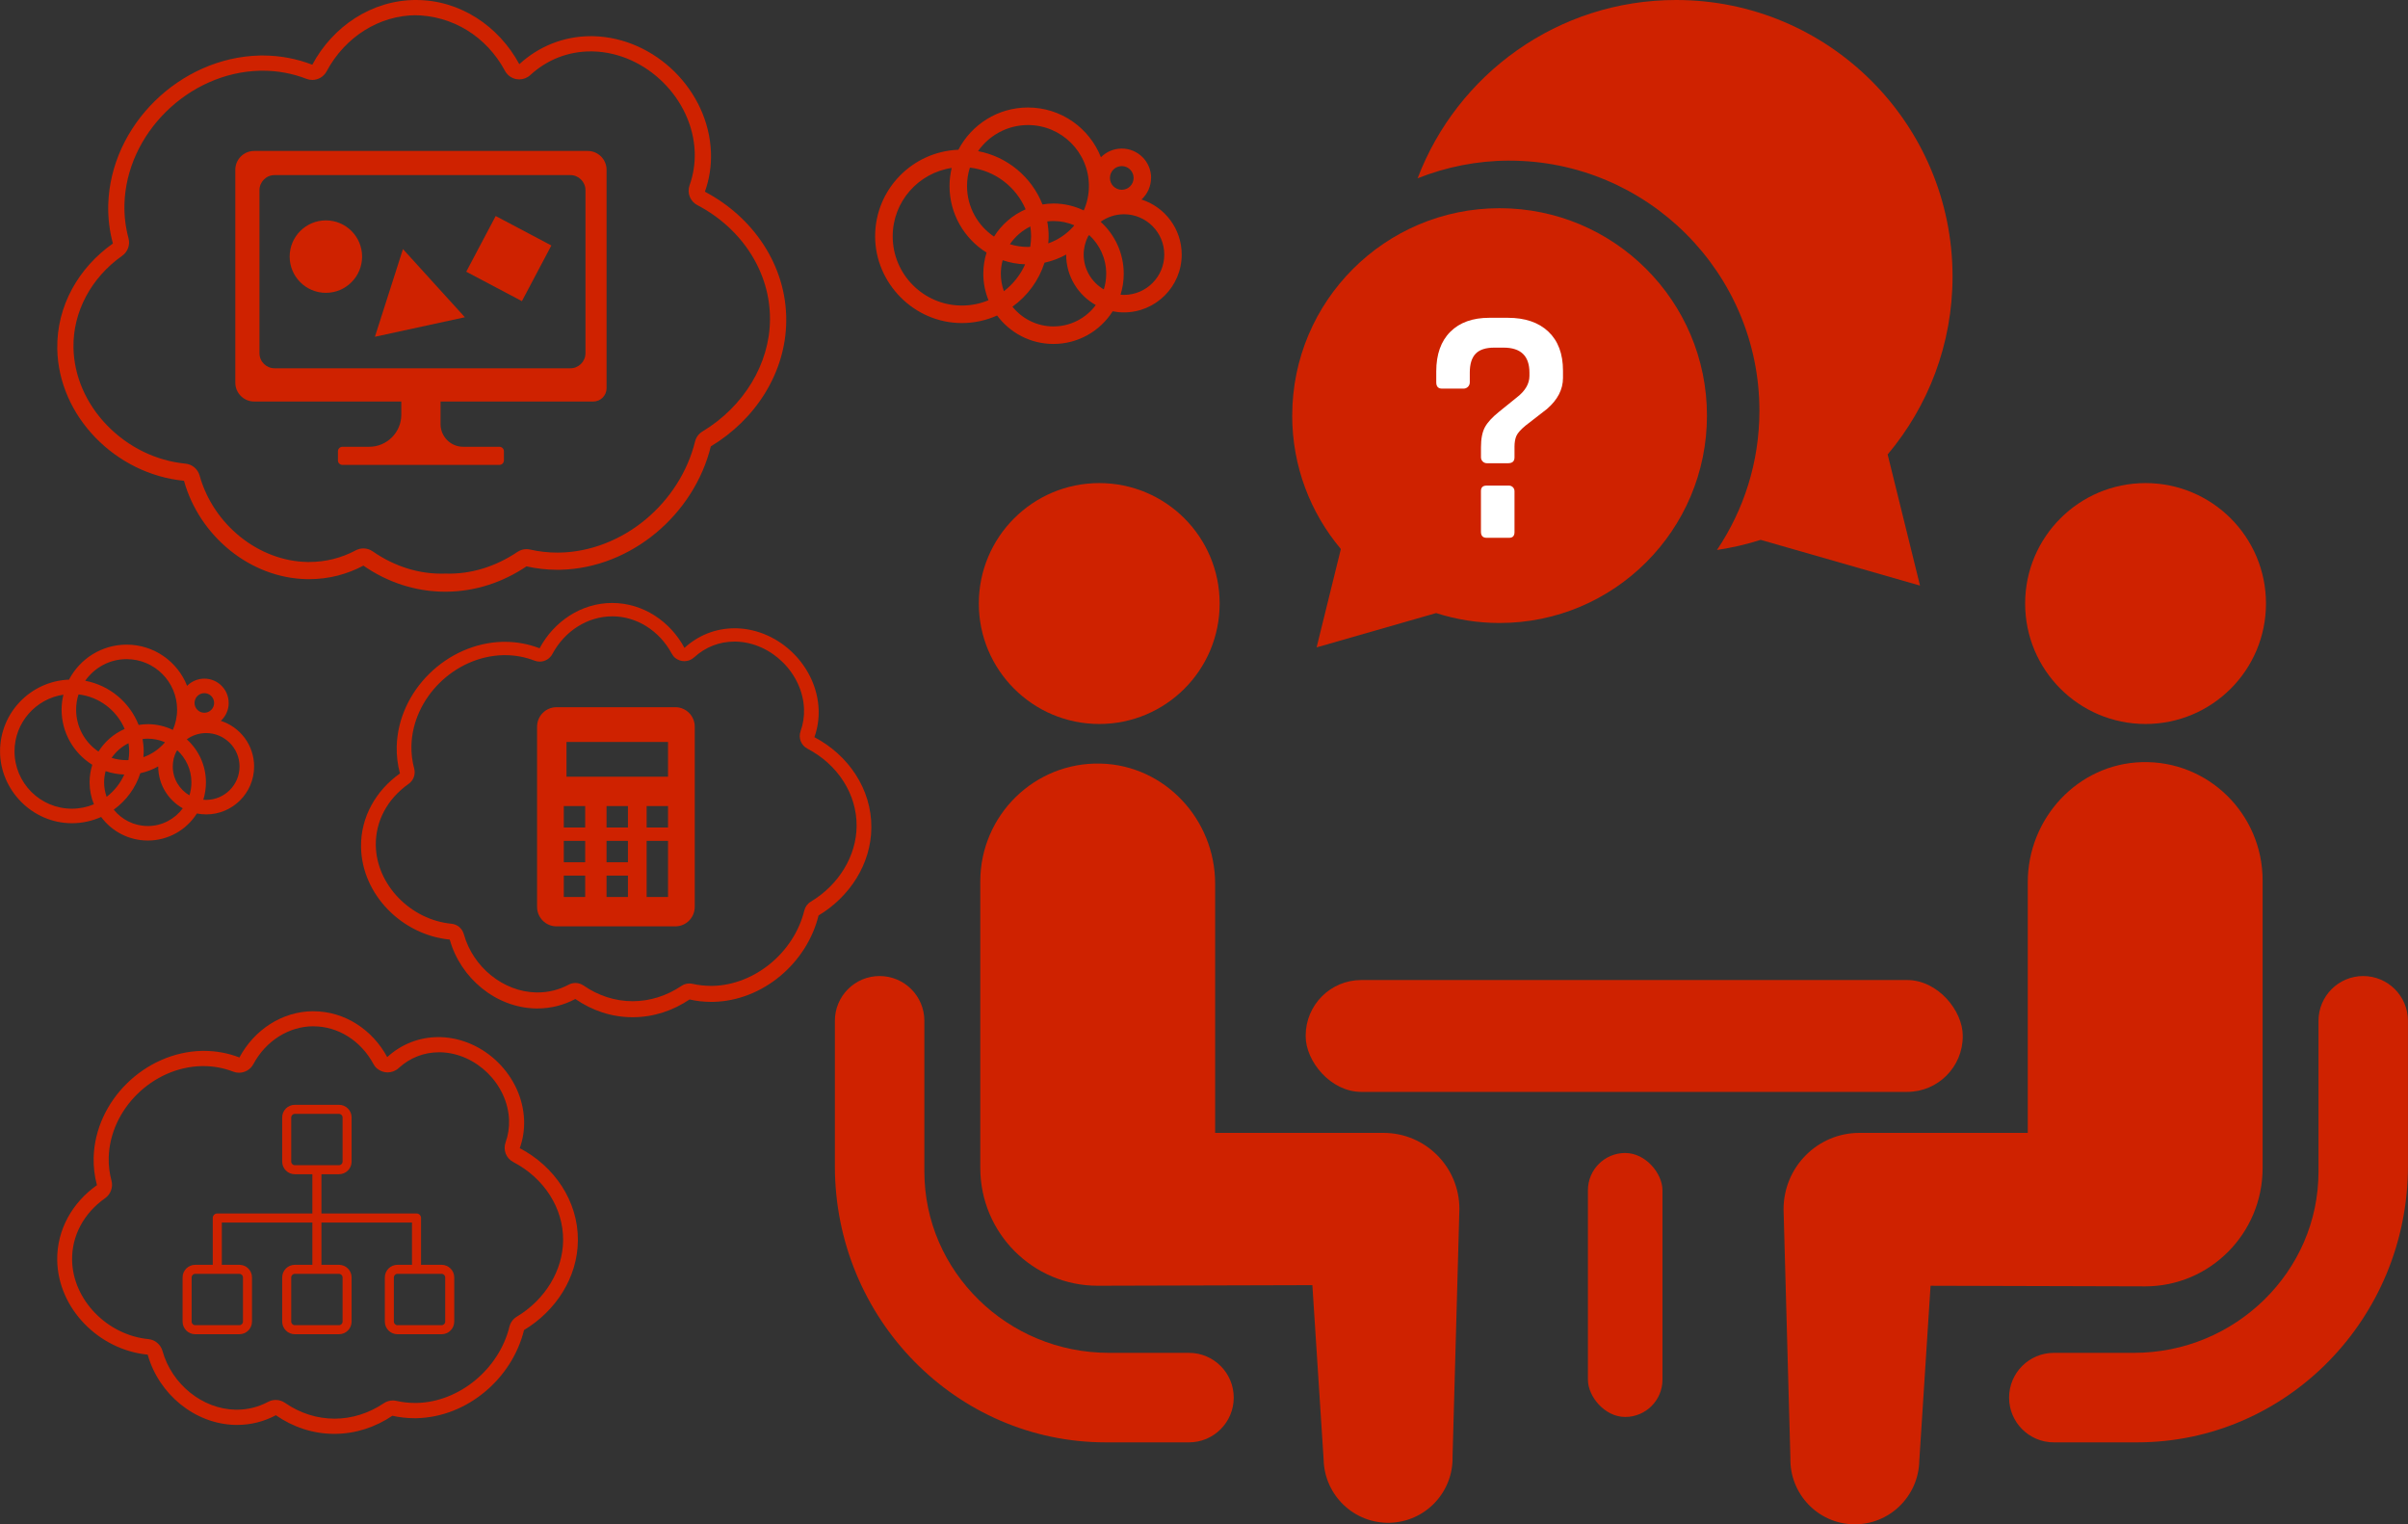 <?xml version="1.0" encoding="UTF-8"?><svg id="_レイヤー_2" xmlns="http://www.w3.org/2000/svg" viewBox="0 0 932.16 590"><rect x="0" y="0" width="932.16" height="590" fill="#333333" stroke="none"/><g id="_レイヤー_1-2"><path d="M445.61,68.86c0-6.27-5.09-11.36-11.36-11.36-3.15,0-6.01,1.29-8.07,3.36-4.44-11.27-15.4-19.25-28.25-19.25-11.71,0-21.86,6.64-26.93,16.35-17.91.71-32.23,15.42-32.23,33.51s15.03,33.57,33.57,33.57c4.87,0,9.48-1.06,13.65-2.92,4.95,6.67,12.86,11.01,21.81,11.01,9.66,0,18.11-5.05,22.93-12.64,1.41.28,2.85.43,4.34.43,12.36,0,22.38-10.02,22.38-22.38,0-9.98-6.53-18.43-15.56-21.31,2.26-2.08,3.69-5.05,3.69-8.36ZM427.3,112.02c-4.65-2.7-7.8-7.73-7.8-13.49,0-2.52.62-4.9,1.68-7.01.15-.18.3-.37.45-.55,4.04,3.73,6.59,9.05,6.59,14.97,0,2.11-.32,4.15-.92,6.07ZM405.8,94.21c.07-.91.14-1.82.14-2.75,0-1.97-.2-3.88-.53-5.75.79-.09,1.6-.16,2.42-.16,2.84,0,5.54.59,8,1.64-.08.14-.17.27-.25.41-2.63,2.96-5.98,5.25-9.78,6.6ZM388.61,112.72c-.75-2.12-1.18-4.39-1.18-6.77,0-1.81.26-3.56.71-5.23,2.75.94,5.67,1.48,8.7,1.59-1.84,4.13-4.69,7.69-8.23,10.41ZM397.94,95.58c-2.44,0-4.79-.37-7-1.06,1.99-2.92,4.72-5.29,7.91-6.86.18,1.25.3,2.51.3,3.8,0,1.39-.14,2.74-.34,4.07-.29.01-.57.04-.87.04ZM375.45,64.87c9.72,1.12,17.88,7.46,21.58,16.15-5.07,2.2-9.33,5.91-12.23,10.56-6.3-4.24-10.45-11.43-10.45-19.58,0-2.48.39-4.87,1.1-7.12ZM434.25,64.29c2.52,0,4.58,2.05,4.58,4.58s-2.05,4.58-4.58,4.58-4.58-2.05-4.58-4.58,2.05-4.58,4.58-4.58ZM397.94,48.4c13.01,0,23.59,10.58,23.59,23.59,0,3.37-.72,6.56-2,9.46-3.55-1.7-7.51-2.68-11.71-2.68-1.45,0-2.87.15-4.26.37-4.18-10.56-13.53-18.49-24.95-20.64,4.27-6.1,11.33-10.1,19.33-10.1ZM372.36,118.26c-14.77,0-26.79-12.02-26.79-26.79,0-13.43,9.94-24.54,22.84-26.47-.53,2.25-.84,4.58-.84,6.99,0,10.88,5.74,20.4,14.34,25.77-.82,2.59-1.26,5.34-1.26,8.2,0,3.63.72,7.08,2.01,10.24-3.17,1.33-6.65,2.06-10.3,2.06ZM407.82,126.35c-6.42,0-12.15-2.99-15.89-7.64,5.78-4.16,10.2-10.1,12.41-17.03,2.98-.64,5.79-1.72,8.38-3.16,0,0,0,.01,0,.02,0,8.4,4.63,15.7,11.47,19.53-3.72,5.01-9.66,8.27-16.36,8.27ZM450.7,98.54c0,8.6-7,15.6-15.6,15.6-.45,0-.89-.03-1.33-.07.8-2.56,1.24-5.29,1.24-8.12,0-7.98-3.46-15.13-8.94-20.11,2.55-1.82,5.67-2.91,9.03-2.91,8.6,0,15.6,7,15.6,15.6Z" style="fill:#cf2200;"/><path d="M88.52,272.08c0-5.2-4.21-9.41-9.41-9.41-2.61,0-4.98,1.07-6.68,2.79-3.68-9.34-12.76-15.95-23.4-15.95-9.7,0-18.11,5.5-22.31,13.54-14.84.59-26.7,12.78-26.7,27.76s12.46,27.82,27.82,27.82c4.03,0,7.85-.88,11.31-2.42,4.1,5.53,10.66,9.12,18.07,9.12,8,0,15.01-4.18,19-10.47,1.16.23,2.37.36,3.6.36,10.24,0,18.55-8.3,18.55-18.55,0-8.27-5.41-15.27-12.89-17.66,1.87-1.72,3.05-4.18,3.05-6.93ZM73.34,307.85c-3.86-2.24-6.46-6.4-6.46-11.18,0-2.09.51-4.06,1.39-5.81.13-.15.25-.3.37-.46,3.35,3.09,5.46,7.5,5.46,12.4,0,1.75-.27,3.44-.77,5.03ZM55.52,293.08c.06-.75.11-1.51.11-2.27,0-1.63-.17-3.22-.44-4.77.66-.08,1.32-.13,2-.13,2.35,0,4.59.49,6.63,1.36-.07.11-.14.22-.21.34-2.18,2.45-4.95,4.35-8.11,5.47ZM41.28,308.42c-.62-1.76-.98-3.64-.98-5.61,0-1.5.22-2.95.59-4.34,2.28.78,4.7,1.23,7.21,1.32-1.52,3.42-3.88,6.37-6.82,8.62ZM49.01,294.22c-2.02,0-3.97-.31-5.8-.88,1.64-2.42,3.91-4.38,6.55-5.68.15,1.03.25,2.08.25,3.15,0,1.15-.12,2.27-.28,3.38-.24,0-.48.04-.72.04ZM30.38,268.77c8.06.93,14.82,6.18,17.88,13.38-4.2,1.82-7.73,4.9-10.14,8.75-5.22-3.51-8.65-9.47-8.65-16.22,0-2.06.32-4.04.92-5.9ZM79.1,268.29c2.09,0,3.79,1.7,3.79,3.79s-1.7,3.79-3.79,3.79-3.79-1.7-3.79-3.79,1.7-3.79,3.79-3.79ZM49.01,255.12c10.78,0,19.55,8.77,19.55,19.55,0,2.79-.6,5.44-1.65,7.84-2.94-1.41-6.23-2.22-9.71-2.22-1.2,0-2.38.12-3.53.3-3.46-8.75-11.21-15.32-20.68-17.1,3.54-5.05,9.39-8.37,16.01-8.37ZM27.82,313.01c-12.24,0-22.2-9.96-22.2-22.2,0-11.12,8.23-20.34,18.92-21.93-.44,1.86-.7,3.8-.7,5.79,0,9.02,4.76,16.91,11.89,21.35-.68,2.14-1.05,4.42-1.05,6.79,0,3,.6,5.87,1.67,8.49-2.63,1.1-5.51,1.71-8.53,1.71ZM57.2,319.71c-5.32,0-10.07-2.48-13.17-6.33,4.79-3.45,8.45-8.36,10.28-14.11,2.47-.53,4.8-1.42,6.94-2.62,0,0,0,.01,0,.02,0,6.96,3.84,13.01,9.51,16.19-3.08,4.15-8,6.86-13.56,6.86ZM92.73,296.67c0,7.13-5.8,12.93-12.93,12.93-.37,0-.74-.02-1.1-.06.66-2.12,1.02-4.38,1.02-6.73,0-6.61-2.87-12.54-7.41-16.66,2.11-1.51,4.7-2.41,7.49-2.41,7.13,0,12.93,5.8,12.93,12.93Z" style="fill:#cf2200;"/><path d="M378.82,503.04c-12.98-12.75-20.96-30.2-20.99-49.56v-58.38c0-9.56-7.75-17.32-17.32-17.32h0c-9.56,0-17.32,7.75-17.32,17.32v56.27c.02,59,46.97,106.86,104.81,106.9h32.27c9.56,0,17.32-7.75,17.32-17.32h0c0-9.56-7.75-17.32-17.32-17.32h-30.92c-19.76,0-37.52-7.84-50.55-20.59Z" style="fill:#cf2200;"/><path d="M425.53,280.22c25.76,0,46.61-20.85,46.61-46.62s-20.85-46.62-46.61-46.62-46.62,20.89-46.62,46.62,20.88,46.62,46.62,46.62Z" style="fill:#cf2200;"/><path d="M535.57,438.49h-65.18v-96.46c0-24.81-19.44-45.82-44.24-46.48-25.65-.68-46.67,20-46.67,45.6v110.89c0,25.19,20.34,45.61,45.45,45.61,3.41,0,83.1-.23,83.1-.23l4.36,67.49c.31,13.82,11.73,24.78,25.51,24.49,13.8-.31,24.72-11.77,24.4-25.59l2.65-95.85c0-16.29-13.14-29.47-29.37-29.47Z" style="fill:#cf2200;"/><path d="M914.84,377.78c-9.56,0-17.32,7.75-17.32,17.32v58.38c-.02,19.37-8,36.81-20.99,49.56-13.02,12.75-30.79,20.58-50.54,20.59h-30.93c-9.56,0-17.32,7.75-17.32,17.32h0c0,9.56,7.75,17.32,17.32,17.32h32.28c57.83-.04,104.77-47.9,104.8-106.9v-56.27c0-9.56-7.75-17.32-17.32-17.32h0Z" style="fill:#cf2200;"/><path d="M830.56,280.22c25.74,0,46.62-20.85,46.62-46.62s-20.88-46.62-46.62-46.62-46.61,20.89-46.61,46.62,20.85,46.62,46.61,46.62Z" style="fill:#cf2200;"/><path d="M875.88,452.1v-111.33c0-25.72-21.06-46.48-46.72-45.78-24.78.68-44.19,21.69-44.19,46.48v97.02s-65.17,0-65.17,0c-16.22,0-29.37,13.23-29.37,29.58l2.65,96.23c-.32,13.88,10.6,25.38,24.4,25.69,13.78.3,25.2-10.71,25.5-24.58l4.36-67.75s79.68.23,83.09.23c25.1,0,45.45-20.5,45.45-45.79Z" style="fill:#cf2200;"/><rect x="505.44" y="379.33" width="254.36" height="43.29" rx="21.52" ry="21.52" style="fill:#cf2200;"/><rect x="614.7" y="446.27" width="28.86" height="102.17" rx="14.43" ry="14.43" style="fill:#cf2200;"/><path d="M584.29,62.17c-12.55,0-24.51,2.48-35.52,6.84C564.1,28.67,603.1,0,648.82,0c59.11,0,107.03,47.92,107.03,107.03,0,26.23-9.45,50.25-25.12,68.87l12.53,50.76-61.69-17.71c-5.46,1.75-11.12,3.05-16.92,3.92,10.37-15.42,16.44-33.96,16.44-53.89,0-53.38-43.43-96.8-96.8-96.8Z" style="fill:#cf2200;"/><path d="M500.23,160.86c0-44.33,35.94-80.27,80.27-80.27,44.34,0,80.28,35.94,80.28,80.27,0,44.33-35.94,80.27-80.28,80.27-8.57,0-16.82-1.36-24.56-3.84l-46.27,13.28,9.39-38.07c-11.75-13.96-18.84-31.98-18.84-51.65Z" style="fill:#cf2200;"/><path d="M586.28,173.01v4.01c0,1.52-.83,2.27-2.48,2.27h-8.22c-1.26,0-2.28-1.02-2.28-2.28v-3.89c0-3.31.51-5.9,1.53-7.78,1.02-1.88,2.87-3.89,5.56-6.04l6.81-5.5c3.24-2.5,4.86-5.28,4.86-8.32v-1.27c0-6.44-3.34-9.66-10.01-9.66h-3.6c-3.29,0-5.69.78-7.21,2.35-1.51,1.57-2.27,4-2.27,7.31v3.8c0,1.33-1.08,2.41-2.41,2.41h-8.32c-1.5,0-2.25-.81-2.25-2.44v-4.21c0-6.6,1.81-11.72,5.43-15.34,3.62-3.62,8.66-5.43,15.11-5.43h7.14c6.71,0,11.95,1.78,15.72,5.35,3.77,3.57,5.66,8.6,5.66,15.11v2.81c0,4.46-2.07,8.47-6.21,12.03l-8.28,6.42c-1.84,1.52-3.01,2.83-3.52,3.94-.51,1.12-.76,2.56-.76,4.34ZM584.13,187.95c1.19,0,2.15.96,2.15,2.15v15.84c0,1.48-.69,2.22-2.06,2.22h-8.74c-1.46,0-2.19-.78-2.19-2.35v-15.77c0-1.39.73-2.09,2.19-2.09h8.65Z" style="fill:#fff;"/><path d="M237.01,238.55c9.39,0,18.19,5.5,22.98,14.36.37.68.83,1.32,1.44,1.79,1.09.83,2.3,1.21,3.5,1.21,1.38,0,2.72-.51,3.76-1.46,4.36-4,9.76-6.12,15.62-6.12.2,0,.39,0,.58,0,13.77.37,25.84,12.32,26.35,26.08.1,2.95-.34,5.82-1.31,8.54s.18,5.54,2.64,6.83c11.84,6.2,19.13,17.68,19.03,29.96-.08,11.54-6.89,22.76-17.75,29.27-1.26.75-2.15,1.99-2.5,3.42-4,16.26-19.23,28.79-35.44,29.16-.23,0-.46,0-.69,0-2.4,0-4.79-.27-7.11-.79-.41-.09-.82-.14-1.23-.14-1.1,0-2.18.32-3.1.95-5.71,3.84-12.2,5.89-18.77,5.91h-.13c-6.7,0-13.25-2.1-18.97-6.06-.95-.66-2.06-.99-3.17-.99-.89,0-1.79.22-2.61.65-3.75,2-7.82,3.01-12.07,3.01-.15,0-.31,0-.46,0-12.69-.24-24.48-9.72-28.05-22.55-.62-2.22-2.5-3.82-4.79-4.04-15.88-1.53-29.02-15.12-29.29-30.29-.16-9.36,4.47-18.05,12.69-23.83,1.92-1.35,2.78-3.73,2.16-6-.78-2.87-1.13-5.86-1.06-8.84.5-18.51,16.77-34.54,35.52-35,.23,0,.46,0,.69,0,3.96,0,7.8.71,11.44,2.12.66.25,1.34.38,2.01.38,2,0,3.91-1.08,4.9-2.94,4.81-8.98,13.68-14.57,23.15-14.58h-.11M237.01,233.38h-.03c-12.01,0-22.56,7.2-28.1,17.54-4.18-1.62-8.71-2.5-13.47-2.5-.27,0-.54,0-.81,0-21.62.53-40.44,18.89-41.03,40.48-.08,3.63.36,7.14,1.26,10.47-9.21,6.49-15.27,16.84-15.07,28.52.33,18.36,15.86,33.99,34.34,35.78,4.13,14.85,17.8,26.37,33.35,26.66.19,0,.38,0,.56,0,5.32,0,10.3-1.32,14.71-3.67,6.41,4.45,14,7.06,22.17,7.06.05,0,.1,0,.16,0,8.01-.03,15.5-2.57,21.88-6.87,2.69.61,5.48.93,8.35.93.27,0,.54,0,.81,0,19.24-.43,36.26-15.03,40.78-33.44,11.95-7.18,20.34-19.8,20.44-34.03.12-15.01-9.04-28.16-22.05-34.98,1.19-3.31,1.77-6.89,1.65-10.65-.63-16.8-15.12-31.05-31.81-31.5-.24,0-.49,0-.73,0-7.51,0-14.25,2.86-19.41,7.59-5.52-10.27-16.02-17.39-27.97-17.39h0Z" style="fill:#cf2200;"/><path d="M261.42,273.73h-45.99c-4.15,0-7.52,3.37-7.52,7.52v69.78c0,4.15,3.37,7.52,7.52,7.52h45.99c4.15,0,7.52-3.37,7.52-7.52v-69.79c0-4.15-3.37-7.52-7.52-7.52ZM226.53,347.18h-8.28v-8.28h8.28v8.28ZM226.53,333.73h-8.28v-8.28h8.28v8.28ZM226.53,320.28h-8.28v-8.28h8.28v8.28ZM243.08,347.18h-8.28v-8.28h8.28v8.28ZM243.08,333.73h-8.28v-8.28h8.28v8.28ZM243.08,320.28h-8.28v-8.28h8.28v8.28ZM258.6,347.18h-8.28v-21.72h8.28v21.72ZM258.6,320.28h-8.28v-8.28h8.28v8.28ZM258.6,300.62h-39.31v-13.45h39.31v13.45Z" style="fill:#cf2200;"/><path d="M121.37,397.24c9.43,0,18.28,5.53,23.11,14.45.37.69.83,1.35,1.43,1.85,1.27,1.05,2.72,1.54,4.15,1.54,1.56,0,3.08-.58,4.25-1.66,4.37-4.01,9.78-6.13,15.66-6.13.2,0,.39,0,.58,0,13.86.37,26,12.4,26.51,26.23.1,2.97-.35,5.86-1.33,8.6-1.06,2.95.17,6.2,2.95,7.65,12.01,6.26,19.41,17.88,19.31,30.29-.08,11.64-6.95,22.97-17.92,29.56-1.44.86-2.47,2.26-2.87,3.89-4.05,16.46-19.47,29.14-35.85,29.51-.23,0-.46,0-.69,0-2.44,0-4.86-.27-7.19-.8-.46-.1-.93-.16-1.39-.16-1.24,0-2.47.37-3.51,1.07-5.77,3.88-12.32,5.95-18.96,5.97h-.13c-6.76,0-13.39-2.12-19.16-6.12-1.07-.75-2.33-1.12-3.59-1.12-1.01,0-2.03.24-2.96.74-3.77,2.01-7.85,3.03-12.13,3.03-.16,0-.31,0-.47,0-12.77-.24-24.65-9.79-28.26-22.71-.7-2.5-2.87-4.36-5.45-4.61-16.02-1.55-29.28-15.26-29.55-30.55-.16-9.41,4.49-18.15,12.76-23.98,2.16-1.52,3.17-4.25,2.49-6.8-.79-2.9-1.15-5.92-1.08-8.94.51-18.72,16.97-34.94,35.93-35.4.23,0,.47,0,.7,0,3.99,0,7.87.72,11.54,2.14.74.29,1.51.43,2.27.43,2.26,0,4.42-1.22,5.55-3.32,4.84-9.04,13.76-14.66,23.28-14.67h-.41M121.38,391.4h-.03c-12.25,0-23.02,7.34-28.67,17.9-4.26-1.65-8.88-2.55-13.74-2.55-.28,0-.55,0-.83,0-22.06.54-41.26,19.27-41.86,41.29-.09,3.7.37,7.28,1.28,10.68-9.4,6.62-15.57,17.18-15.38,29.09.33,18.73,16.18,34.68,35.03,36.51,4.21,15.15,18.15,26.9,34.03,27.2.19,0,.39,0,.58,0,5.42,0,10.5-1.35,15-3.75,6.54,4.54,14.29,7.21,22.62,7.21.05,0,.1,0,.16,0,8.17-.03,15.81-2.62,22.33-7.01,2.74.62,5.6.95,8.54.95.27,0,.54,0,.81,0,19.63-.44,36.99-15.33,41.61-34.12,12.19-7.33,20.75-20.2,20.85-34.71.12-15.32-9.22-28.73-22.5-35.68,1.21-3.38,1.81-7.03,1.68-10.86-.64-17.14-15.42-31.68-32.45-32.13-.25,0-.49,0-.74,0-7.66,0-14.54,2.91-19.8,7.74-5.64-10.48-16.34-17.74-28.53-17.74h0Z" style="fill:#cf2200;"/><path d="M170.95,489.55h-7.98c0-.06.02-.12.02-.19v-17.93c0-.97-.78-1.75-1.75-1.75h-36.81v-15.19h6.79c2.7,0,4.89-2.19,4.89-4.89v-17.09c0-2.7-2.19-4.89-4.89-4.89h-17.09c-2.7,0-4.89,2.19-4.89,4.89v17.09c0,2.7,2.19,4.89,4.89,4.89h6.79v15.19h-36.81c-.97,0-1.75.78-1.75,1.75v17.93c0,.06.01.12.02.19h-6.81c-2.7,0-4.89,2.19-4.89,4.89v17.09c0,2.7,2.19,4.89,4.89,4.89h17.09c2.7,0,4.89-2.19,4.89-4.89v-17.09c0-2.7-2.19-4.89-4.89-4.89h-6.81c0-.06.02-.12.02-.19v-16.17h35.05v16.17c0,.06.01.12.02.19h-6.81c-2.7,0-4.89,2.19-4.89,4.89v17.09c0,2.7,2.19,4.89,4.89,4.89h17.09c2.7,0,4.89-2.19,4.89-4.89v-17.09c0-2.7-2.19-4.89-4.89-4.89h-6.81c0-.06.02-.12.02-.19v-16.17h35.05v16.17c0,.06.01.12.02.19h-5.64c-2.7,0-4.89,2.19-4.89,4.89v17.09c0,2.7,2.19,4.89,4.89,4.89h17.09c2.7,0,4.89-2.19,4.89-4.89v-17.09c0-2.7-2.19-4.89-4.89-4.89ZM112.74,449.61v-17.09c0-.77.62-1.39,1.39-1.39h17.09c.77,0,1.39.62,1.39,1.39v17.09c0,.77-.62,1.39-1.39,1.39h-17.09c-.77,0-1.39-.62-1.39-1.39ZM94.05,494.44v17.09c0,.77-.62,1.39-1.39,1.39h-17.09c-.77,0-1.39-.62-1.39-1.39v-17.09c0-.77.62-1.39,1.39-1.39h17.09c.77,0,1.39.62,1.39,1.39ZM132.61,494.44v17.09c0,.77-.62,1.39-1.39,1.39h-17.09c-.77,0-1.39-.62-1.39-1.39v-17.09c0-.77.62-1.39,1.39-1.39h17.09c.77,0,1.39.62,1.39,1.39ZM170.95,512.92h-17.09c-.77,0-1.39-.62-1.39-1.39v-17.09c0-.77.62-1.39,1.39-1.39h17.09c.77,0,1.39.62,1.39,1.39v17.09c0,.77-.62,1.39-1.39,1.39Z" style="fill:#cf2200;"/><path d="M160.03,0v5.88c15.12,0,28.31,8.25,35.45,21.54.92,1.71,2.57,2.89,4.48,3.22.35.06.7.09,1.05.09,1.56,0,3.08-.58,4.24-1.65,6.55-6.01,14.67-9.19,23.48-9.19.29,0,.59,0,.87.01,20.55.55,38.57,18.39,39.33,38.93.15,4.44-.52,8.78-1.99,12.88-1.06,2.95.22,6.22,3,7.68,17.5,9.17,28.28,26.16,28.13,44.35-.12,17.07-10.15,33.65-26.15,43.27-1.43.86-2.46,2.26-2.86,3.88-2.84,11.56-9.65,22.28-19.16,30.19-9.62,7.99-21.39,12.54-33.12,12.8-.34,0-.67.01-1.01.01-3.57,0-7.12-.4-10.56-1.18-.46-.1-.93-.16-1.39-.16-1.24,0-2.46.37-3.51,1.07-8.44,5.68-18.04,8.7-27.78,8.39h-.19c-9.93.35-19.64-2.75-28.09-8.62-1.07-.74-2.32-1.12-3.58-1.12-1.01,0-2.02.24-2.95.74-5.62,2.99-11.69,4.51-18.05,4.51-.23,0-.47,0-.7,0-18.87-.35-36.41-14.44-41.71-33.49-.7-2.5-2.86-4.32-5.44-4.57-11.38-1.1-22.16-6.36-30.35-14.8-8.21-8.46-12.84-19.18-13.03-30.16-.23-13.75,6.82-27.02,18.86-35.5,2.16-1.52,3.13-4.22,2.45-6.77-1.16-4.27-1.69-8.7-1.58-13.15.74-27.35,24.77-51.03,52.46-51.71.34,0,.68-.01,1.02-.01,5.87,0,11.58,1.06,16.97,3.15.74.29,1.51.43,2.27.43,2.26,0,4.42-1.22,5.54-3.32,7.17-13.4,20.43-21.73,34.78-21.74V0M161.07,0h-.05c-17.15.01-32.23,10.28-40.13,25.05-5.97-2.31-12.44-3.57-19.24-3.57-.38,0-.77,0-1.15.01-30.88.76-57.77,26.97-58.6,57.81-.12,5.18.51,10.19,1.8,14.95-13.16,9.27-21.8,24.05-21.53,40.73.46,26.22,22.65,48.55,49.05,51.11,5.9,21.21,25.42,37.66,47.64,38.08.27,0,.54,0,.81,0,7.59,0,14.7-1.89,21-5.24,9.15,6.35,20,10.09,31.67,10.09.07,0,.15,0,.22,0,11.44-.04,22.14-3.67,31.26-9.81,3.84.87,7.84,1.33,11.95,1.33.38,0,.76,0,1.14-.01,27.48-.62,51.79-21.47,58.25-47.76,17.07-10.25,29.05-28.28,29.2-48.6.17-21.44-12.91-40.22-31.49-49.96,1.69-4.73,2.54-9.84,2.35-15.21-.89-23.99-21.59-44.35-45.43-44.99-.35,0-.69-.01-1.04-.01-10.72,0-20.35,4.08-27.72,10.84C193.12,10.16,178.13,0,161.07,0h0Z" style="fill:#cf2200;"/><path d="M130.82,178.19v-3.51c0-.97.78-1.75,1.75-1.75h10.34c6.87,0,12.44-5.57,12.44-12.44v-5.08h-56.95c-4.04,0-7.31-3.27-7.31-7.31v-82.36c0-4.04,3.27-7.31,7.31-7.31h129.1c4.04,0,7.31,3.27,7.31,7.31v84.52c0,2.84-2.3,5.15-5.15,5.15h-59.12v8.76c0,4.84,3.92,8.76,8.76,8.76h14.02c.97,0,1.75.78,1.75,1.75v3.51c0,.97-.78,1.75-1.75,1.75h-60.76c-.97,0-1.75-.78-1.75-1.75ZM100.44,73.63v63.06c0,3.24,2.62,5.86,5.86,5.86h114.48c3.24,0,5.86-2.62,5.86-5.86v-63.06c0-3.24-2.62-5.86-5.86-5.86h-114.48c-3.24,0-5.86,2.62-5.86,5.86Z" style="fill:#cf2200;"/><circle cx="126.15" cy="99.32" r="14.02" style="fill:#cf2200;"/><polygon points="155.99 96.41 145.13 130.35 179.95 122.79 155.99 96.41" style="fill:#cf2200;"/><rect x="184.76" y="87.91" width="24.38" height="24.38" transform="translate(69.65 -80.47) rotate(27.87)" style="fill:#cf2200;"/></g></svg>